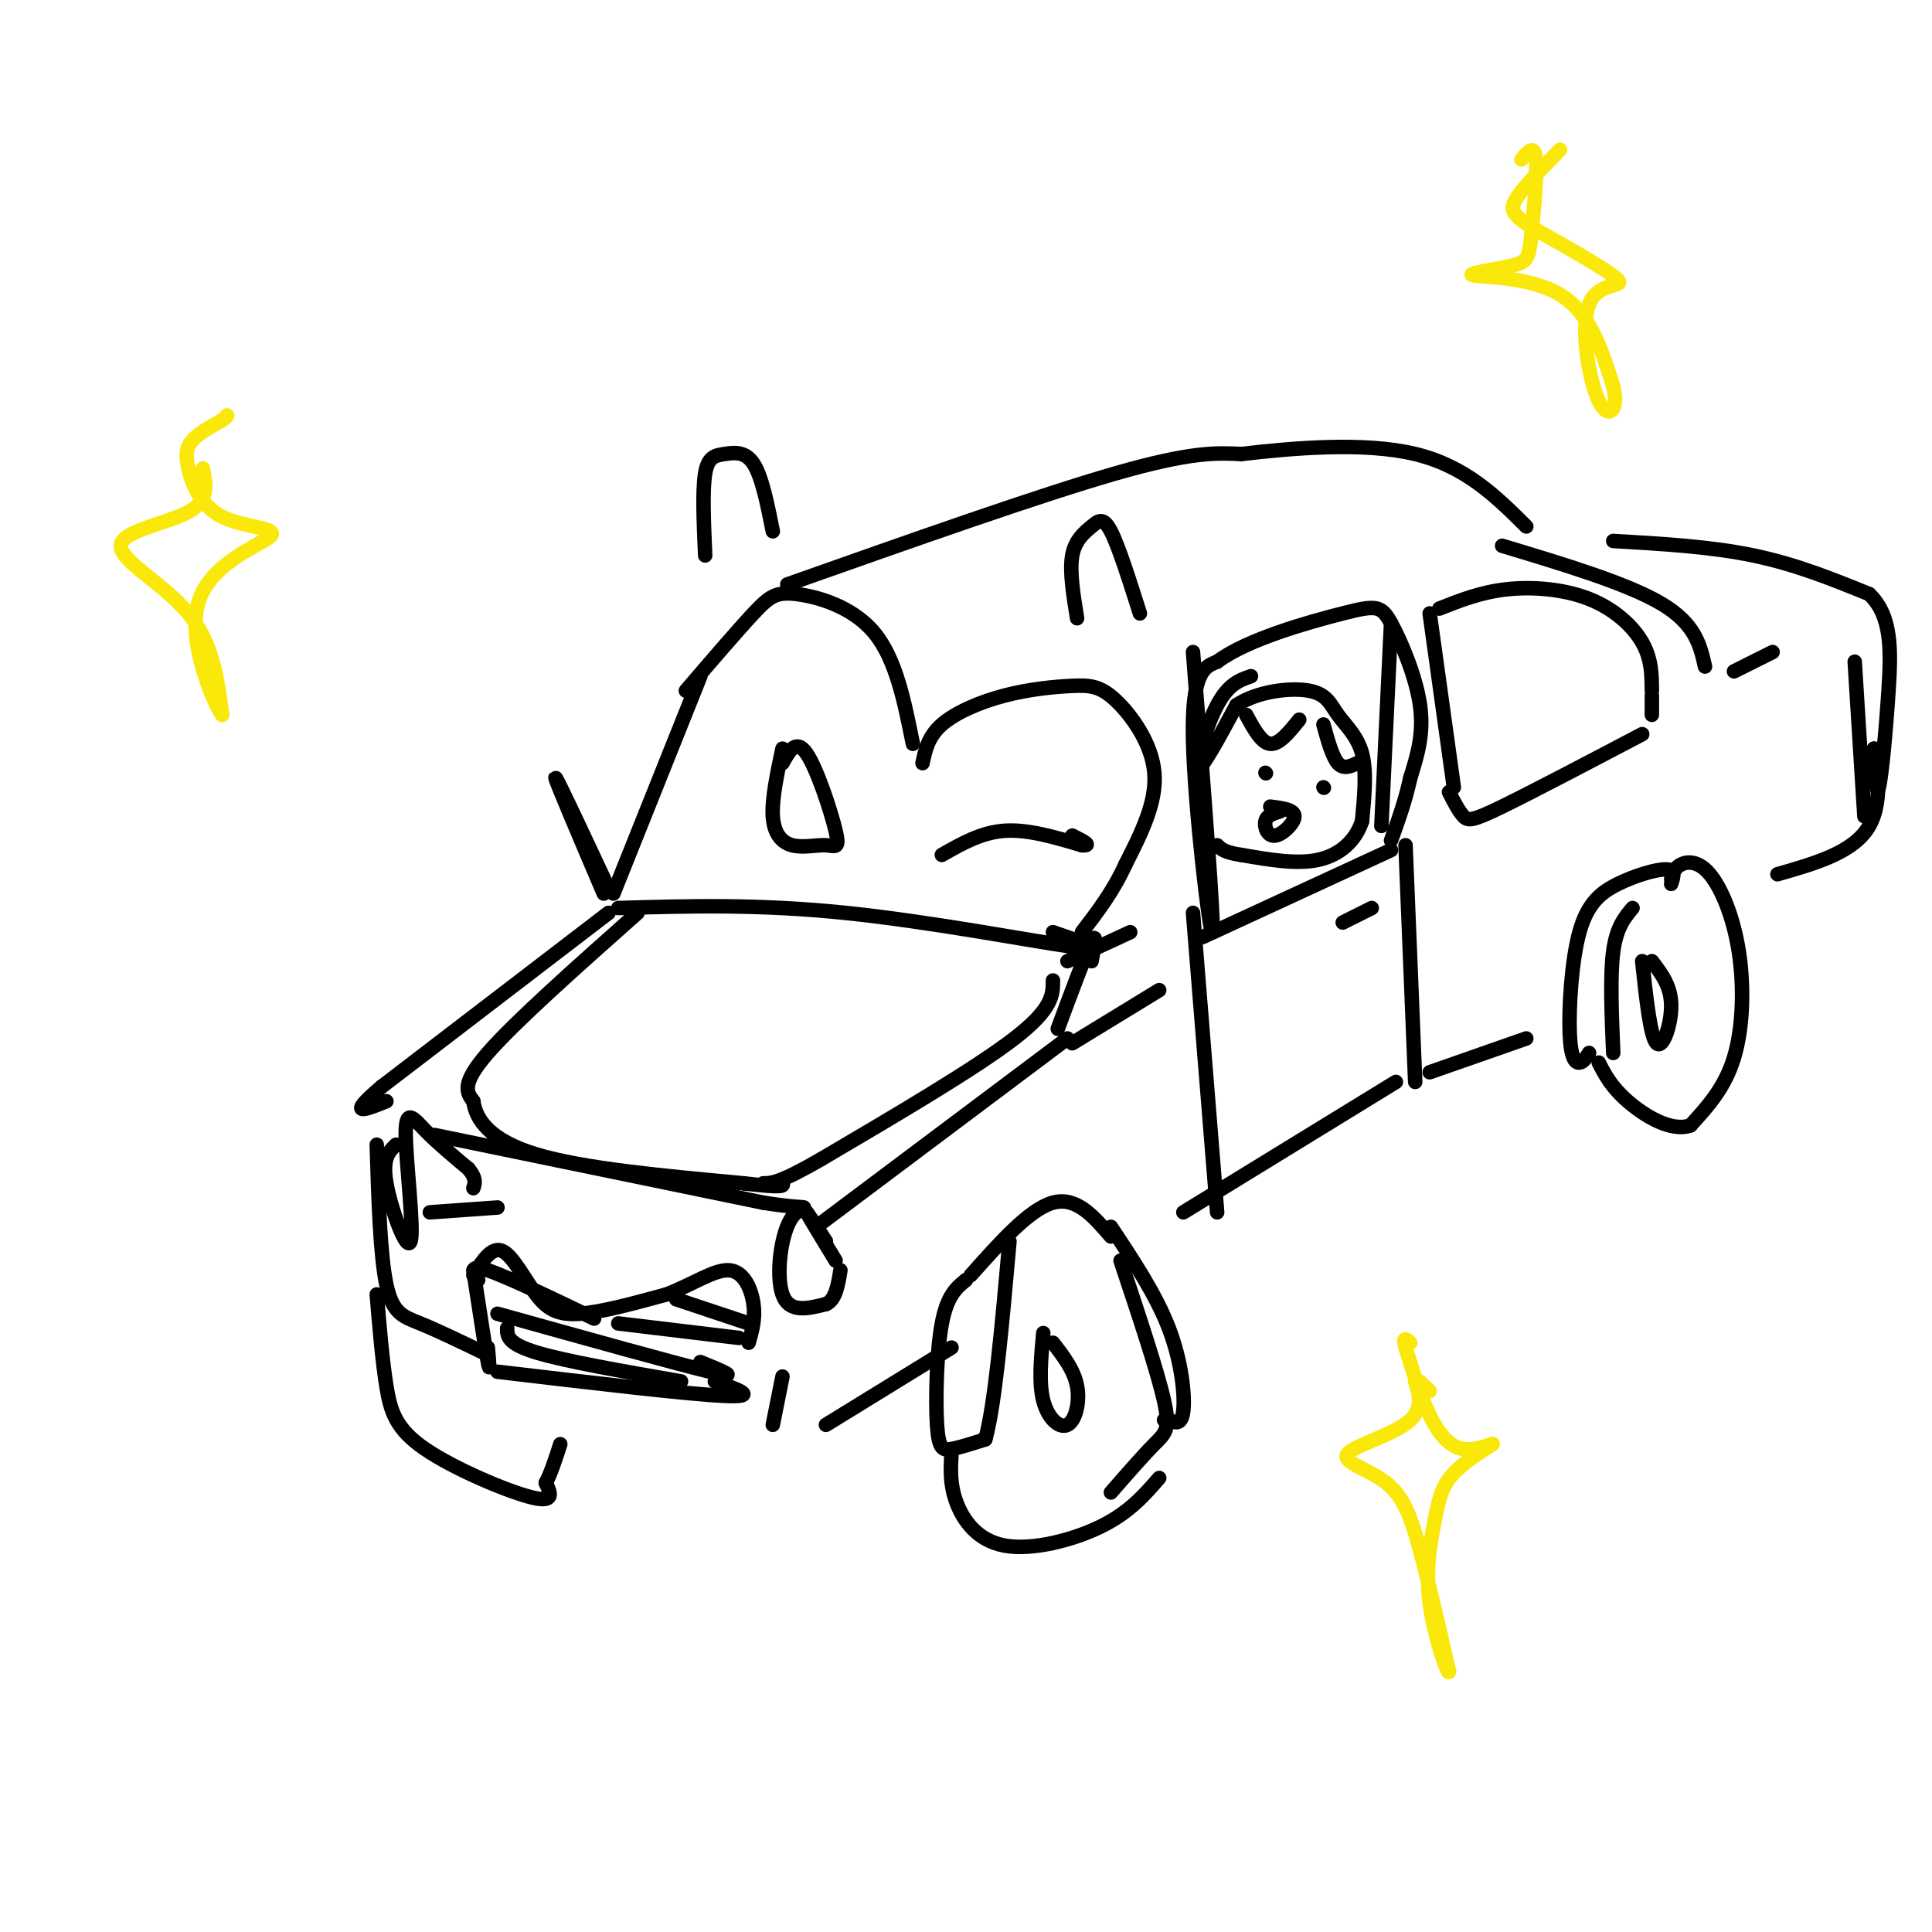 <svg viewBox='0 0 400 400' version='1.1' xmlns='http://www.w3.org/2000/svg' xmlns:xlink='http://www.w3.org/1999/xlink'><g fill='none' stroke='rgb(0,0,0)' stroke-width='3' stroke-linecap='round' stroke-linejoin='round'><path d='M145,140c0.000,0.000 -18.000,45.000 -18,45'/><path d='M128,188c14.533,-0.422 29.067,-0.844 47,1c17.933,1.844 39.267,5.956 47,7c7.733,1.044 1.867,-0.978 -4,-3'/><path d='M142,143c5.327,-6.208 10.655,-12.417 14,-16c3.345,-3.583 4.708,-4.542 9,-4c4.292,0.542 11.512,2.583 16,8c4.488,5.417 6.244,14.208 8,23'/><path d='M191,158c0.590,-2.763 1.179,-5.526 4,-8c2.821,-2.474 7.872,-4.660 13,-6c5.128,-1.340 10.333,-1.833 14,-2c3.667,-0.167 5.795,-0.006 9,3c3.205,3.006 7.487,8.859 8,15c0.513,6.141 -2.744,12.571 -6,19'/><path d='M233,179c-2.500,5.500 -5.750,9.750 -9,14'/><path d='M195,177c4.083,-2.333 8.167,-4.667 13,-5c4.833,-0.333 10.417,1.333 16,3'/><path d='M224,175c2.333,0.167 0.167,-0.917 -2,-2'/><path d='M162,155c-1.113,5.227 -2.226,10.454 -2,14c0.226,3.546 1.790,5.412 4,6c2.210,0.588 5.067,-0.100 7,0c1.933,0.100 2.944,0.988 2,-3c-0.944,-3.988 -3.841,-12.854 -6,-16c-2.159,-3.146 -3.579,-0.573 -5,2'/><path d='M146,115c-0.298,-6.756 -0.595,-13.512 0,-17c0.595,-3.488 2.083,-3.708 4,-4c1.917,-0.292 4.262,-0.655 6,2c1.738,2.655 2.869,8.327 4,14'/><path d='M223,128c-0.792,-4.887 -1.583,-9.774 -1,-13c0.583,-3.226 2.542,-4.792 4,-6c1.458,-1.208 2.417,-2.060 4,1c1.583,3.060 3.792,10.030 6,17'/><path d='M82,237c-1.459,1.376 -2.919,2.753 -2,8c0.919,5.247 4.215,14.365 5,12c0.785,-2.365 -0.943,-16.214 -1,-22c-0.057,-5.786 1.555,-3.510 4,-1c2.445,2.510 5.722,5.255 9,8'/><path d='M97,242c1.667,2.000 1.333,3.000 1,4'/><path d='M89,251c0.000,0.000 14.000,-1.000 14,-1'/><path d='M90,235c0.000,0.000 68.000,14.000 68,14'/><path d='M158,249c12.107,1.917 8.375,-0.292 6,3c-2.375,3.292 -3.393,12.083 -2,16c1.393,3.917 5.196,2.958 9,2'/><path d='M171,270c2.000,-0.833 2.500,-3.917 3,-7'/><path d='M171,257c-2.167,-3.333 -4.333,-6.667 -4,-6c0.333,0.667 3.167,5.333 6,10'/><path d='M98,263c1.250,8.167 2.500,16.333 3,19c0.500,2.667 0.250,-0.167 0,-3'/><path d='M98,264c1.905,-2.988 3.810,-5.976 6,-5c2.190,0.976 4.667,5.917 7,9c2.333,3.083 4.524,4.310 9,4c4.476,-0.310 11.238,-2.155 18,-4'/><path d='M138,268c5.417,-2.071 9.958,-5.250 13,-5c3.042,0.250 4.583,3.929 5,7c0.417,3.071 -0.292,5.536 -1,8'/><path d='M103,284c19.750,2.333 39.500,4.667 47,5c7.500,0.333 2.750,-1.333 -2,-3'/><path d='M105,275c0.000,1.583 0.000,3.167 6,5c6.000,1.833 18.000,3.917 30,6'/><path d='M103,272c18.500,5.167 37.000,10.333 44,12c7.000,1.667 2.500,-0.167 -2,-2'/><path d='M99,265c-1.000,-1.667 -2.000,-3.333 2,-2c4.000,1.333 13.000,5.667 22,10'/><path d='M128,274c0.000,0.000 25.000,3.000 25,3'/><path d='M140,269c0.000,0.000 15.000,5.000 15,5'/><path d='M162,285c0.000,0.000 -2.000,10.000 -2,10'/><path d='M126,189c0.000,0.000 -47.000,36.000 -47,36'/><path d='M79,225c-7.667,6.500 -3.333,4.750 1,3'/><path d='M169,254c0.000,0.000 52.000,-39.000 52,-39'/><path d='M171,295c0.000,0.000 26.000,-16.000 26,-16'/><path d='M200,265c-1.952,1.589 -3.905,3.179 -5,9c-1.095,5.821 -1.333,15.875 -1,21c0.333,5.125 1.238,5.321 3,5c1.762,-0.321 4.381,-1.161 7,-2'/><path d='M204,298c2.000,-7.167 3.500,-24.083 5,-41'/><path d='M201,264c6.083,-6.833 12.167,-13.667 17,-15c4.833,-1.333 8.417,2.833 12,7'/><path d='M197,301c-0.185,3.149 -0.369,6.298 1,10c1.369,3.702 4.292,7.958 10,9c5.708,1.042 14.202,-1.131 20,-4c5.798,-2.869 8.899,-6.435 12,-10'/><path d='M232,261c3.822,11.467 7.644,22.933 9,29c1.356,6.067 0.244,6.733 -2,9c-2.244,2.267 -5.622,6.133 -9,10'/><path d='M216,276c-0.476,5.167 -0.952,10.333 0,14c0.952,3.667 3.333,5.833 5,5c1.667,-0.833 2.619,-4.667 2,-8c-0.619,-3.333 -2.810,-6.167 -5,-9'/><path d='M230,254c4.667,7.022 9.333,14.044 12,21c2.667,6.956 3.333,13.844 3,17c-0.333,3.156 -1.667,2.578 -3,2'/><path d='M242,294c-0.667,0.333 -0.833,0.167 -1,0'/><path d='M78,237c0.356,11.489 0.711,22.978 2,29c1.289,6.022 3.511,6.578 7,8c3.489,1.422 8.244,3.711 13,6'/><path d='M78,268c0.577,6.875 1.155,13.750 2,19c0.845,5.250 1.958,8.875 8,13c6.042,4.125 17.012,8.750 22,10c4.988,1.250 3.994,-0.875 3,-3'/><path d='M113,307c1.000,-1.833 2.000,-4.917 3,-8'/><path d='M222,216c0.000,0.000 18.000,-11.000 18,-11'/><path d='M226,199c0.583,-3.167 1.167,-6.333 0,-4c-1.167,2.333 -4.083,10.167 -7,18'/><path d='M218,203c0.000,2.917 0.000,5.833 -8,12c-8.000,6.167 -24.000,15.583 -40,25'/><path d='M170,240c-8.667,5.000 -10.333,5.000 -12,5'/><path d='M132,189c-12.667,11.250 -25.333,22.500 -31,29c-5.667,6.500 -4.333,8.250 -3,10'/><path d='M98,228c0.511,3.733 3.289,8.067 13,11c9.711,2.933 26.356,4.467 43,6'/><path d='M154,245c8.500,1.000 8.250,0.500 8,0'/><path d='M247,135c2.244,28.578 4.489,57.156 4,58c-0.489,0.844 -3.711,-26.044 -4,-40c-0.289,-13.956 2.356,-14.978 5,-16'/><path d='M252,137c6.158,-4.638 19.053,-8.233 26,-10c6.947,-1.767 7.947,-1.707 10,2c2.053,3.707 5.158,11.059 6,17c0.842,5.941 -0.579,10.470 -2,15'/><path d='M292,161c-1.000,4.667 -2.500,8.833 -4,13'/><path d='M249,194c0.000,0.000 39.000,-18.000 39,-18'/><path d='M288,129c0.000,0.000 -2.000,42.000 -2,42'/><path d='M258,148c1.583,2.917 3.167,5.833 5,6c1.833,0.167 3.917,-2.417 6,-5'/><path d='M262,160c0.000,0.000 0.100,0.100 0.1,0.1'/><path d='M274,150c0.917,3.333 1.833,6.667 3,8c1.167,1.333 2.583,0.667 4,0'/><path d='M274,163c0.000,0.000 0.100,0.100 0.1,0.1'/><path d='M265,168c-1.345,0.399 -2.690,0.798 -3,2c-0.310,1.202 0.417,3.208 2,3c1.583,-0.208 4.024,-2.631 4,-4c-0.024,-1.369 -2.512,-1.685 -5,-2'/><path d='M259,140c-2.333,0.800 -4.667,1.600 -7,6c-2.333,4.400 -4.667,12.400 -4,13c0.667,0.600 4.333,-6.200 8,-13'/><path d='M256,146c4.351,-2.911 11.228,-3.687 15,-3c3.772,0.687 4.439,2.839 6,5c1.561,2.161 4.018,4.332 5,8c0.982,3.668 0.491,8.834 0,14'/><path d='M282,170c-1.289,4.000 -4.511,7.000 -9,8c-4.489,1.000 -10.244,0.000 -16,-1'/><path d='M257,177c-3.500,-0.500 -4.250,-1.250 -5,-2'/><path d='M291,175c0.000,0.000 2.000,49.000 2,49'/><path d='M245,251c0.000,0.000 44.000,-27.000 44,-27'/><path d='M278,191c0.000,0.000 6.000,-3.000 6,-3'/><path d='M247,189c0.000,0.000 5.000,62.000 5,62'/><path d='M296,127c0.000,0.000 5.000,36.000 5,36'/><path d='M300,164c1.022,2.000 2.044,4.000 3,5c0.956,1.000 1.844,1.000 8,-2c6.156,-3.000 17.578,-9.000 29,-15'/><path d='M298,126c4.310,-1.708 8.619,-3.417 14,-4c5.381,-0.583 11.833,-0.042 17,2c5.167,2.042 9.048,5.583 11,9c1.952,3.417 1.976,6.708 2,10'/><path d='M342,144c0.000,0.000 0.000,4.000 0,4'/><path d='M163,121c26.167,-9.250 52.333,-18.500 68,-23c15.667,-4.500 20.833,-4.250 26,-4'/><path d='M257,94c11.022,-1.289 25.578,-2.511 36,0c10.422,2.511 16.711,8.756 23,15'/><path d='M311,113c13.000,3.917 26.000,7.833 33,12c7.000,4.167 8.000,8.583 9,13'/><path d='M296,222c0.000,0.000 20.000,-7.000 20,-7'/><path d='M346,183c0.487,-1.461 0.974,-2.922 -1,-3c-1.974,-0.078 -6.407,1.228 -10,3c-3.593,1.772 -6.344,4.011 -8,10c-1.656,5.989 -2.215,15.728 -2,21c0.215,5.272 1.204,6.078 2,6c0.796,-0.078 1.398,-1.039 2,-2'/><path d='M338,188c-1.667,2.000 -3.333,4.000 -4,9c-0.667,5.000 -0.333,13.000 0,21'/><path d='M346,182c0.341,-1.163 0.683,-2.325 2,-3c1.317,-0.675 3.611,-0.861 6,2c2.389,2.861 4.874,8.770 6,16c1.126,7.230 0.893,15.780 -1,22c-1.893,6.220 -5.447,10.110 -9,14'/><path d='M350,233c-4.022,1.422 -9.578,-2.022 -13,-5c-3.422,-2.978 -4.711,-5.489 -6,-8'/><path d='M340,199c0.844,7.867 1.689,15.733 3,17c1.311,1.267 3.089,-4.067 3,-8c-0.089,-3.933 -2.044,-6.467 -4,-9'/><path d='M359,139c0.000,0.000 8.000,-4.000 8,-4'/><path d='M334,112c10.083,0.583 20.167,1.167 29,3c8.833,1.833 16.417,4.917 24,8'/><path d='M387,123c4.726,4.476 4.542,11.667 4,20c-0.542,8.333 -1.440,17.810 -2,20c-0.560,2.190 -0.780,-2.905 -1,-8'/><path d='M388,155c0.467,1.867 2.133,10.533 -1,16c-3.133,5.467 -11.067,7.733 -19,10'/><path d='M384,137c0.000,0.000 2.000,32.000 2,32'/></g>
<g fill='none' stroke='rgb(250,232,11)' stroke-width='3' stroke-linecap='round' stroke-linejoin='round'><path d='M42,97c0.690,3.304 1.381,6.607 -3,9c-4.381,2.393 -13.833,3.875 -14,7c-0.167,3.125 8.952,7.893 14,14c5.048,6.107 6.024,13.554 7,21'/><path d='M46,148c-1.092,-1.139 -7.323,-14.485 -5,-23c2.323,-8.515 13.200,-12.199 15,-14c1.800,-1.801 -5.476,-1.720 -10,-4c-4.524,-2.280 -6.295,-6.922 -7,-10c-0.705,-3.078 -0.344,-4.594 1,-6c1.344,-1.406 3.672,-2.703 6,-4'/><path d='M46,87c1.167,-0.833 1.083,-0.917 1,-1'/><path d='M315,33c1.359,-1.646 2.717,-3.291 3,0c0.283,3.291 -0.510,11.520 -1,16c-0.490,4.480 -0.678,5.211 -4,6c-3.322,0.789 -9.779,1.635 -8,2c1.779,0.365 11.794,0.247 18,4c6.206,3.753 8.603,11.376 11,19'/><path d='M334,80c1.297,4.786 -0.962,7.252 -3,3c-2.038,-4.252 -3.856,-15.222 -2,-20c1.856,-4.778 7.388,-3.365 6,-5c-1.388,-1.635 -9.694,-6.317 -18,-11'/><path d='M317,47c-3.867,-2.600 -4.533,-3.600 -3,-6c1.533,-2.400 5.267,-6.200 9,-10'/><path d='M296,288c-1.602,-1.568 -3.203,-3.137 -3,-2c0.203,1.137 2.212,4.979 -1,8c-3.212,3.021 -11.644,5.222 -13,7c-1.356,1.778 4.366,3.132 8,6c3.634,2.868 5.181,7.248 7,14c1.819,6.752 3.909,15.876 6,25'/><path d='M300,346c-0.013,1.594 -3.047,-6.920 -4,-14c-0.953,-7.080 0.175,-12.725 1,-17c0.825,-4.275 1.348,-7.179 4,-10c2.652,-2.821 7.432,-5.560 8,-6c0.568,-0.440 -3.078,1.420 -6,1c-2.922,-0.420 -5.121,-3.120 -7,-7c-1.879,-3.880 -3.440,-8.940 -5,-14'/><path d='M291,279c-0.667,-2.500 0.167,-1.750 1,-1'/></g>
<g fill='none' stroke='rgb(0,0,0)' stroke-width='3' stroke-linecap='round' stroke-linejoin='round'><path d='M126,184c-5.417,-11.583 -10.833,-23.167 -11,-23c-0.167,0.167 4.917,12.083 10,24'/><path d='M221,199c0.000,0.000 13.000,-6.000 13,-6'/></g>
</svg>